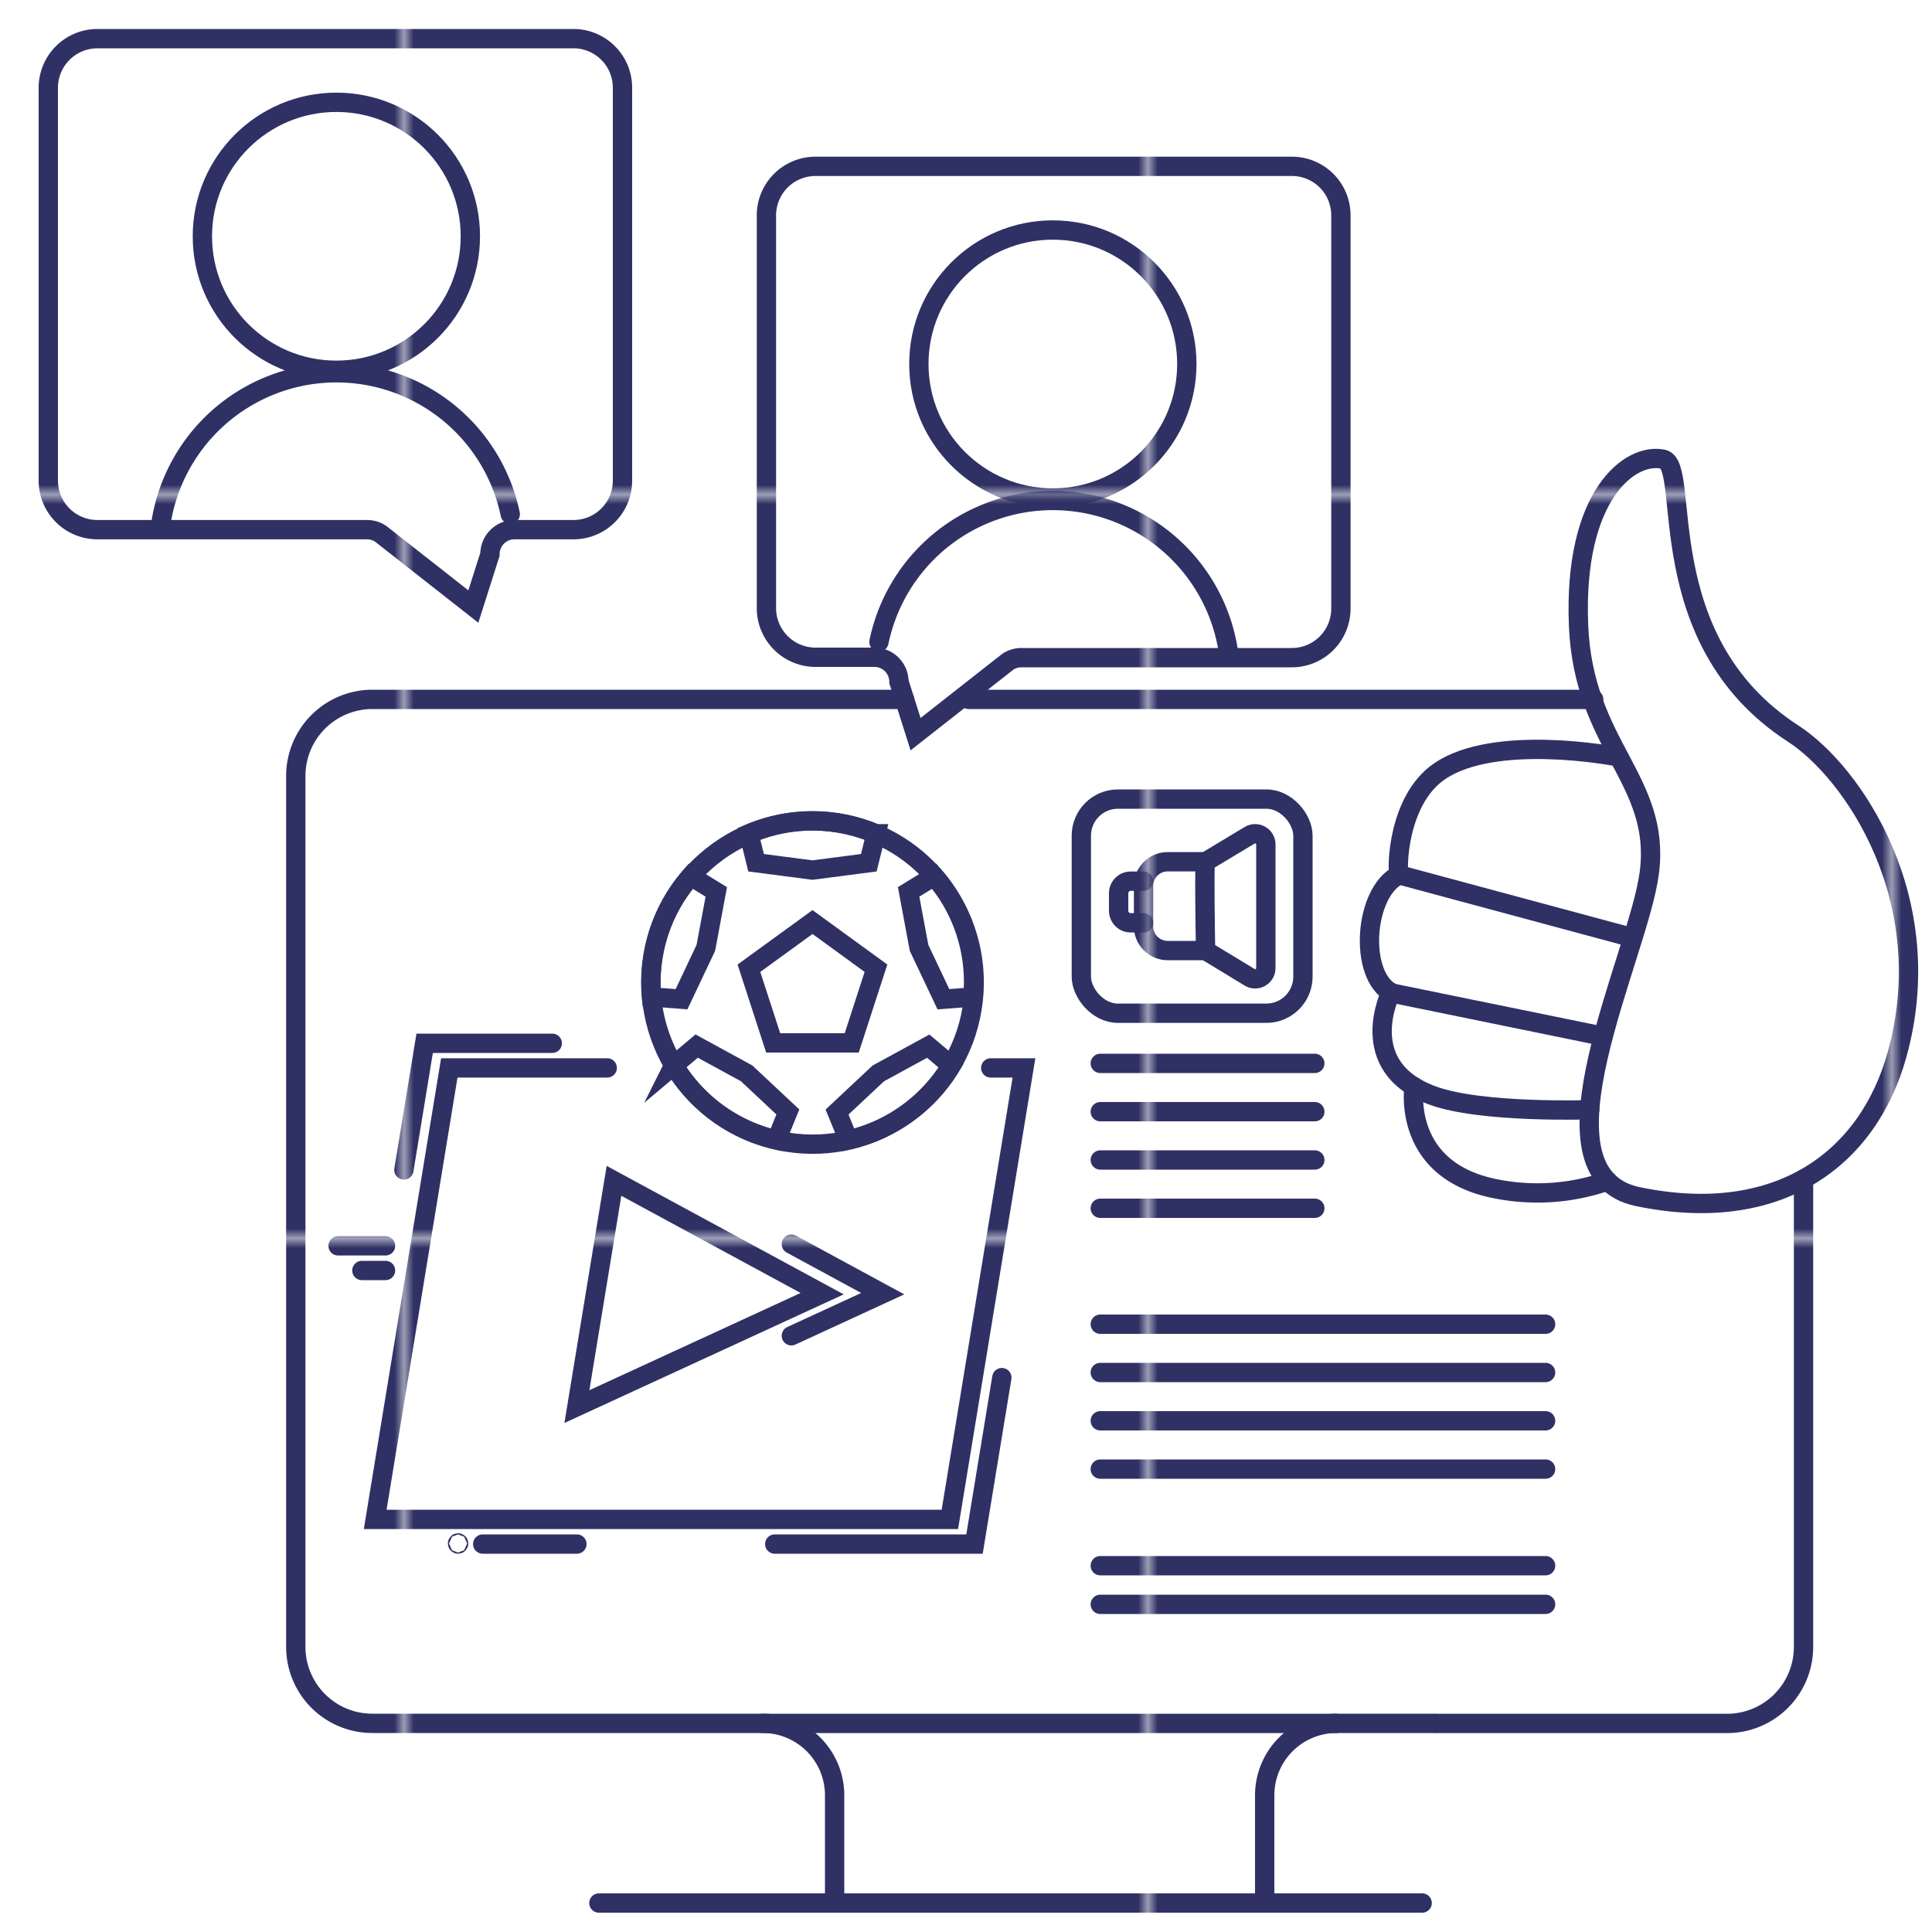 <svg id="Layer_1" data-name="Layer 1" xmlns="http://www.w3.org/2000/svg" xmlns:xlink="http://www.w3.org/1999/xlink" viewBox="0 0 200 200"><defs><style>.cls-1,.cls-3{fill:none;}.cls-2{fill:#2f3164;}.cls-3{stroke-linecap:round;stroke-miterlimit:10;stroke-width:2px;stroke:url(#New_Pattern_Swatch_2);}</style><pattern id="New_Pattern_Swatch_2" data-name="New Pattern Swatch 2" width="76.48" height="76.48" patternTransform="matrix(1, 0, 0, -1, 42.33, 1128.7)" patternUnits="userSpaceOnUse" viewBox="0 0 76.48 76.48"><rect class="cls-1" width="76.48" height="76.48"/><rect class="cls-1" width="76.48" height="76.48"/><rect class="cls-2" width="76.48" height="76.48"/></pattern></defs><path class="cls-3" d="M169.53,123.87c14.43,3,23.82-3.75,26.86-14.73,4.43-16-4.61-29.23-10.78-33.21-15-9.72-10.47-27.73-13.44-28.39-3.43-.75-9.3,3.73-8.76,17.17.49,12.48,8.56,16,7.33,25.62C169.63,99,158.1,121.47,169.53,123.87Z"/><path class="cls-3" d="M167.23,78.3S154.76,75.89,149,79.86c-4.37,3-4.42,10.28-4.16,10.7L168.74,97"/><path class="cls-3" d="M165,107.08l-20.87-4.27c-3.54-1.78-2.94-10.5.71-12.25"/><path class="cls-3" d="M164.57,114.88s-11.28.38-16.29-1.48c-8.15-3-4.29-10.68-4.29-10.68"/><path class="cls-3" d="M166.41,122.26a22,22,0,0,1-11.79.76c-9.57-2-8.24-10.53-8.24-10.53"/><path class="cls-3" d="M148.5,178.4H138.36a7.45,7.45,0,0,0-7.44,7.44V197h16.3"/><path class="cls-3" d="M186.7,122.06v48.42a7.92,7.92,0,0,1-7.93,7.93h-30"/><polyline class="cls-3" points="100.27 72.4 108.66 72.4 164.98 72.4"/><path class="cls-3" d="M62,197H86.4V185.84A7.45,7.45,0,0,0,79,178.4H38.54a7.92,7.92,0,0,1-7.92-7.93V80.32a7.93,7.93,0,0,1,7.92-7.92h55.1"/><line class="cls-3" x1="86.39" y1="197" x2="130.92" y2="197"/><line class="cls-3" x1="78.95" y1="178.41" x2="138.37" y2="178.41"/><path class="cls-3" d="M138.81,63a5.08,5.08,0,0,1-5.08,5.08h-28a2.54,2.54,0,0,0-1.41.43L94.78,76l-1.72-5.42a2.54,2.54,0,0,0-2.54-2.54h-6.1A5.09,5.09,0,0,1,79.34,63V22.3a5.08,5.08,0,0,1,5.08-5.08h49.31a5.07,5.07,0,0,1,5.08,5.08Z"/><circle class="cls-3" cx="108.99" cy="37.68" r="13.87"/><path class="cls-3" d="M127.16,67.45a18.38,18.38,0,0,0-36.17-1"/><path class="cls-3" d="M5,49.75a5.08,5.08,0,0,0,5.08,5.08H38a2.54,2.54,0,0,1,1.41.43L49,62.79l1.72-5.41a2.54,2.54,0,0,1,2.54-2.55h6.1a5.07,5.07,0,0,0,5.08-5.08V9.08A5.08,5.08,0,0,0,59.39,4H10.08A5.09,5.09,0,0,0,5,9.08Z"/><circle class="cls-3" cx="34.82" cy="24.46" r="13.87"/><path class="cls-3" d="M16.65,54.23a18.38,18.38,0,0,1,36.17-1"/><line class="cls-3" x1="59.72" y1="159.84" x2="49.97" y2="159.84"/><circle class="cls-3" cx="47.42" cy="159.78" r="0.06"/><polyline class="cls-3" points="102.56 110.55 106 110.55 98.33 157.29 38.84 157.29 46.51 110.55 62.86 110.55"/><polygon class="cls-3" points="63.56 122.24 85.11 133.92 59.72 145.61 63.56 122.24"/><polyline class="cls-3" points="41.81 121.11 43.96 108 57.17 108"/><polyline class="cls-3" points="80.2 159.84 100.88 159.84 103.71 142.61"/><line class="cls-3" x1="35" y1="128.97" x2="39.91" y2="128.97"/><line class="cls-3" x1="37.46" y1="131.52" x2="39.91" y2="131.52"/><circle class="cls-3" cx="84.11" cy="101.71" r="16.73" transform="translate(-29.72 168.5) rotate(-80.81)"/><polygon class="cls-3" points="80.04 107.96 77.53 100.23 84.11 95.45 90.68 100.23 88.17 107.96 80.04 107.96"/><path class="cls-3" d="M90.68,86.31l-.74,3-5.84.76-5.83-.76-.74-3h0a16.78,16.78,0,0,1,13.14,0Z"/><path class="cls-3" d="M69.74,110.29l2.38-2,5.17,2.82,4.27,4L80.38,118h0a16.79,16.79,0,0,1-10.63-7.73Z"/><path class="cls-3" d="M87.83,118l-1.18-2.88,4.27-4,5.17-2.82,2.38,2h0A16.81,16.81,0,0,1,87.83,118Z"/><path class="cls-3" d="M71.5,90.7l2.65,1.63-1.08,5.79-2.52,5.32-3.11-.24h0A16.7,16.7,0,0,1,71.5,90.7Z"/><path class="cls-3" d="M100.77,103.2l-3.11.24-2.52-5.32-1.08-5.79,2.65-1.63h0a16.75,16.75,0,0,1,4,12.5Z"/><polyline class="cls-3" points="81.92 128.79 91.38 133.92 81.92 138.28"/><line class="cls-3" x1="113.9" y1="110.08" x2="136.11" y2="110.08"/><line class="cls-3" x1="113.9" y1="115.08" x2="136.11" y2="115.08"/><line class="cls-3" x1="113.9" y1="120.08" x2="136.11" y2="120.08"/><line class="cls-3" x1="113.9" y1="125.08" x2="136.11" y2="125.08"/><line class="cls-3" x1="113.9" y1="137.08" x2="160" y2="137.08"/><line class="cls-3" x1="113.9" y1="142.08" x2="160" y2="142.08"/><line class="cls-3" x1="113.9" y1="147.08" x2="160" y2="147.08"/><line class="cls-3" x1="113.9" y1="152.08" x2="160" y2="152.08"/><line class="cls-3" x1="113.9" y1="162.08" x2="160" y2="162.08"/><line class="cls-3" x1="113.9" y1="166.08" x2="160" y2="166.08"/><rect class="cls-3" x="111.94" y="82.72" width="22.94" height="22.17" rx="3.79"/><path class="cls-3" d="M129.33,101.15,124.8,98.4s-.16-9.06,0-9.19l4.56-2.74a1.11,1.11,0,0,1,1.68,1V100.2A1.11,1.11,0,0,1,129.33,101.15Z"/><path class="cls-3" d="M124.81,98.4h-3.94a2.5,2.5,0,0,1-2.49-2.49V91.7a2.49,2.49,0,0,1,2.49-2.49h3.91"/><path class="cls-3" d="M118.38,91.22h-1.33a1.25,1.25,0,0,0-1.25,1.25v1.81a1.25,1.25,0,0,0,1.25,1.25h1.33"/></svg>